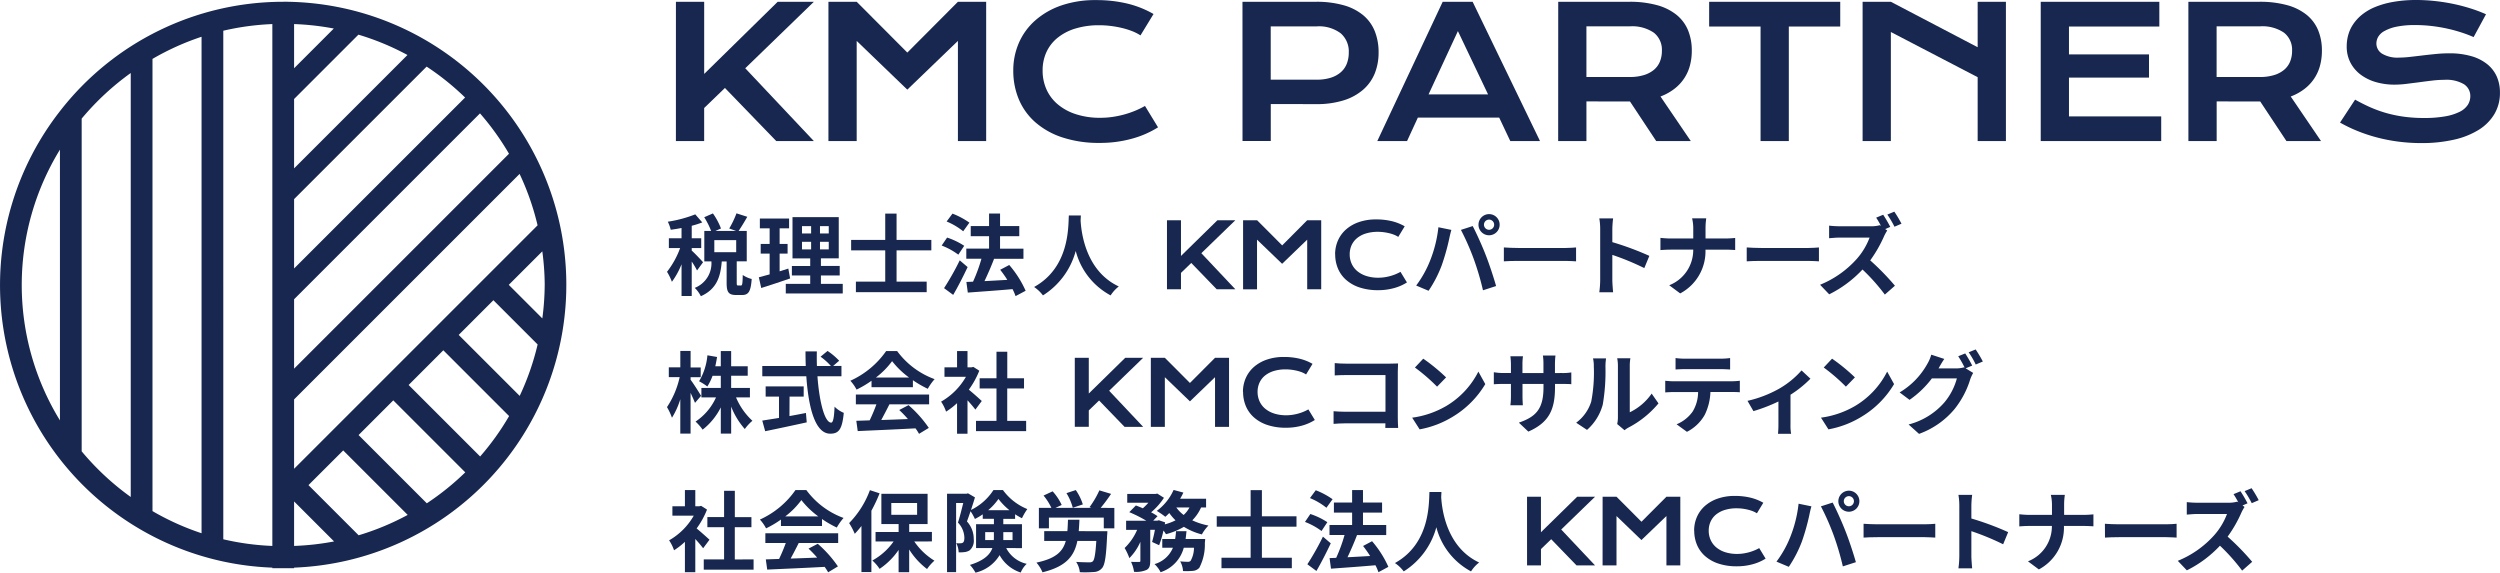 <svg xmlns="http://www.w3.org/2000/svg" xmlns:xlink="http://www.w3.org/1999/xlink" width="230.037" height="52.691" viewBox="0 0 230.037 52.691"><defs><clipPath id="a"><rect width="230.037" height="52.691" fill="#172750"/></clipPath></defs><g clip-path="url(#a)"><path d="M101.256,77.223c-.17-.227-.445-.551-.721-.851v3.054h-.956V76.632a6.733,6.733,0,0,1-1,.778,3.847,3.847,0,0,0-.454-.915,6.09,6.09,0,0,0,2.268-2.269H98.428v-.866h1.151v-1.49h.956v1.49h.365l.17-.04.543.348a7.834,7.834,0,0,1-.956,1.734c.389.316,1.012.876,1.183,1.037Zm4.642,1.028v.94h-4.585v-.94h1.871V75.287h-1.539v-.931h1.539V71.934h.988v2.423H105.7v.931h-1.531v2.965Z" transform="translate(-36.557 -26.776)" fill="#172750"/><path d="M113.38,74.584a9.4,9.4,0,0,1-1.369.81,3.764,3.764,0,0,0-.567-.81,8,8,0,0,0,3.272-2.714h1a7.41,7.41,0,0,0,3.426,2.567,5.023,5.023,0,0,0-.624.883,9.727,9.727,0,0,1-1.361-.786v.64H113.38Zm-1.434,1.263h6.7v.892h-3.629c-.235.477-.5.979-.745,1.434.778-.024,1.612-.057,2.438-.089a9.589,9.589,0,0,0-.794-.826l.851-.445a10.922,10.922,0,0,1,1.855,2.081l-.9.543a4.4,4.4,0,0,0-.324-.5c-1.9.105-3.9.186-5.282.251l-.13-.939,1.223-.041a15.674,15.674,0,0,0,.615-1.466h-1.879Zm4.868-1.555a7.882,7.882,0,0,1-1.555-1.5,7.34,7.34,0,0,1-1.482,1.5Z" transform="translate(-41.521 -26.777)" fill="#172750"/><path d="M127.33,72.173a13.514,13.514,0,0,1-.754,1.6v5.646h-.915V75.179a9.412,9.412,0,0,1-.615.722,6.427,6.427,0,0,0-.518-.989,8.538,8.538,0,0,0,1.912-3.029Zm3.192,4.432a6.09,6.09,0,0,0,1.855,1.766,4.111,4.111,0,0,0-.68.769,6.681,6.681,0,0,1-1.644-1.8v2.09h-.973V77.382a6.487,6.487,0,0,1-1.749,1.742,3.951,3.951,0,0,0-.664-.769,5.826,5.826,0,0,0,1.953-1.75h-1.661v-.875h2.122V75h-1.587v-2.78h4.253V75h-1.693v.728h2.09V76.6Zm-2.114-2.455h2.374V73.065h-2.374Z" transform="translate(-46.395 -26.781)" fill="#172750"/><path d="M144.331,77.207a2.809,2.809,0,0,0,1.887,1.45,2.287,2.287,0,0,0-.551.8,3.4,3.4,0,0,1-1.944-1.6,3.524,3.524,0,0,1-2.22,1.612,3.359,3.359,0,0,0-.51-.713c1.3-.4,1.847-.947,2.065-1.547h-1.5v-2.2H143.2v-.494h-1.028V74.1a6,6,0,0,1-.722.43,4.451,4.451,0,0,0-.4-.713c-.114.332-.227.664-.332.939a2.37,2.37,0,0,1,.624,1.62,1.167,1.167,0,0,1-.373,1.037,1.074,1.074,0,0,1-.47.162,2.855,2.855,0,0,1-.543.024,2.032,2.032,0,0,0-.219-.843,1.973,1.973,0,0,0,.373.008.425.425,0,0,0,.235-.056c.1-.073.137-.227.137-.462a2.082,2.082,0,0,0-.591-1.385c.17-.518.348-1.239.486-1.8h-.656v6.359h-.834V72.209h1.79l.137-.041.64.373c-.1.356-.235.762-.364,1.159a5.109,5.109,0,0,0,2.066-1.831h.875a5.158,5.158,0,0,0,2.244,1.749,5.38,5.38,0,0,0-.494.843,5.677,5.677,0,0,1-.632-.365v.421h-1.085v.494h1.717v2.2Zm-1.142-.738a2.107,2.107,0,0,0,.008-.218V75.74h-.8v.729Zm1.442-2.746a5.787,5.787,0,0,1-1.013-1.037,5.274,5.274,0,0,1-.948,1.037Zm-.567,2.017v.729h.85V75.74Z" transform="translate(-51.745 -26.776)" fill="#172750"/><path d="M158.525,75.652s-.008.267-.024.388c-.089,1.92-.2,2.722-.478,3.022a1.024,1.024,0,0,1-.761.348,10.55,10.55,0,0,1-1.272.016,2.1,2.1,0,0,0-.341-.948c.478.033.981.041,1.191.041a.472.472,0,0,0,.341-.089c.154-.146.251-.688.324-1.879h-1.742c-.291,1.409-1.045,2.357-3.208,2.884a3.37,3.37,0,0,0-.558-.892c1.774-.372,2.43-1.012,2.7-1.992h-1.985v-.9h2.13c.033-.324.041-.673.057-1.053h1.053c-.016.372-.033.72-.065,1.053Zm.64-2.139v1.88h-.972V74.4h-5.047v.988h-.924v-1.88h1.151a5.343,5.343,0,0,0-.721-1.134l.834-.388a4.869,4.869,0,0,1,.834,1.255l-.575.267h3.313l-.178-.065a8.246,8.246,0,0,0,.907-1.547l1.077.324a15.093,15.093,0,0,1-.956,1.288Zm-3.824-.016a5.044,5.044,0,0,0-.583-1.345l.859-.283a4.839,4.839,0,0,1,.648,1.32Z" transform="translate(-56.629 -26.776)" fill="#172750"/><path d="M171.966,73.467a3.972,3.972,0,0,1-.81,1.182,6.305,6.305,0,0,0,1.49.479,3.709,3.709,0,0,0-.607.818,5.835,5.835,0,0,1-1.652-.7,6.481,6.481,0,0,1-1.653.68,3,3,0,0,0-.227-.34,9.506,9.506,0,0,1-.4,1.353l-.648-.3a10.536,10.536,0,0,0,.259-1.118h-.429v2.852c0,.437-.065.7-.349.842a2.39,2.39,0,0,1-1.142.17,3.22,3.22,0,0,0-.275-.915c.3.009.624.009.729.009s.13-.024.13-.122V76.627a4.907,4.907,0,0,1-1.013,1.5,5.431,5.431,0,0,0-.437-.932,5.085,5.085,0,0,0,1.15-1.668h-1.013v-.843h1.855a11.743,11.743,0,0,0-1.564-.786l.607-.616c.195.073.422.162.64.259a5.023,5.023,0,0,0,.51-.511h-1.944V72.22h2.616l.146-.033.616.388a6.069,6.069,0,0,1-1.183,1.337,4.612,4.612,0,0,1,.591.356l-.4.413h.388l.13-.04.583.194-.032.186a4.926,4.926,0,0,0,.988-.373,4.586,4.586,0,0,1-.575-.672,4.9,4.9,0,0,1-.364.348,7.236,7.236,0,0,0-.786-.543,4.827,4.827,0,0,0,1.547-1.928l.9.243a5.322,5.322,0,0,1-.3.567h2.39v.8Zm.381,2.9s-.016.25-.033.365a4.642,4.642,0,0,1-.51,2.284.888.888,0,0,1-.592.283,6.148,6.148,0,0,1-.907.016,2.085,2.085,0,0,0-.259-.891,6.817,6.817,0,0,0,.7.041.331.331,0,0,0,.259-.089,2.463,2.463,0,0,0,.308-1.207h-.939a3.239,3.239,0,0,1-2.131,2.252,2.72,2.72,0,0,0-.559-.745,2.6,2.6,0,0,0,1.693-1.506h-.981v-.8h1.183a6.713,6.713,0,0,0,.082-.721h.964c-.024.243-.049.486-.081.721Zm-2.657-2.9a3.156,3.156,0,0,0,.673.688,2.464,2.464,0,0,0,.535-.688Z" transform="translate(-61.45 -26.771)" fill="#172750"/><path d="M182.594,75.244V78.1h2.754v.964h-6.472V78.1h2.681V75.244h-3.118v-.956h3.118V71.882h1.037v2.406h3.184v.956Z" transform="translate(-66.481 -26.781)" fill="#172750"/><path d="M192.9,75.636a6.253,6.253,0,0,0-1.523-.835l.494-.729a6.543,6.543,0,0,1,1.564.754Zm.85,1.134c-.4.842-.866,1.766-1.32,2.544l-.834-.616a24.277,24.277,0,0,0,1.434-2.543Zm-.4-3.273a6.17,6.17,0,0,0-1.515-.89l.535-.721a7.091,7.091,0,0,1,1.547.826Zm4.787,5.93a4.441,4.441,0,0,0-.275-.64c-1.466.13-3,.235-4.091.316l-.13-.973.608-.024a14.6,14.6,0,0,0,.769-2.1h-1.385v-.924h2.082V73.943h-1.676v-.924h1.676v-1.15h1v1.15h1.757v.924h-1.757v1.142h2.138v.924h-2.722l.033.008c-.259.68-.584,1.426-.875,2.034.648-.033,1.369-.073,2.082-.114-.2-.324-.429-.64-.648-.923l.827-.438a9.433,9.433,0,0,1,1.5,2.358Z" transform="translate(-71.3 -26.776)" fill="#172750"/><path d="M208.855,72.153c-.008.13-.016.292-.024.462.065,1.117.47,4.609,3.491,6.026a3.172,3.172,0,0,0-.745.818,6.423,6.423,0,0,1-3.192-4.066,6.917,6.917,0,0,1-3,4.066,3.387,3.387,0,0,0-.81-.769c3.232-1.79,3.119-5.468,3.175-6.537Z" transform="translate(-76.22 -26.882)" fill="#172750"/><path d="M223.945,72.852h1.28v3.267l3.332-3.267H230.2l-3.11,3.013,3.11,3.3h-1.705l-2.327-2.407-.941.909v1.5h-1.28Z" transform="translate(-83.435 -27.143)" fill="#172750"/><path d="M235.028,72.852h1.281l2.294,2.3,2.294-2.3h1.281v6.313H240.9v-4.54L238.6,76.835l-2.294-2.209v4.54h-1.281Z" transform="translate(-87.564 -27.143)" fill="#172750"/><path d="M248.451,75.925a3.115,3.115,0,0,1,.254-1.258,2.9,2.9,0,0,1,.738-1.015,3.511,3.511,0,0,1,1.18-.676,4.7,4.7,0,0,1,1.577-.246,6.045,6.045,0,0,1,1.416.155,4.5,4.5,0,0,1,1.2.474l-.589.969a2.165,2.165,0,0,0-.381-.194,3.709,3.709,0,0,0-.461-.143,4.738,4.738,0,0,0-.5-.091,4.238,4.238,0,0,0-.516-.032,3.622,3.622,0,0,0-1.095.152,2.38,2.38,0,0,0-.81.424,1.814,1.814,0,0,0-.5.651,1.987,1.987,0,0,0-.171.83,2.052,2.052,0,0,0,.178.86,1.928,1.928,0,0,0,.515.678,2.436,2.436,0,0,0,.824.444,3.521,3.521,0,0,0,1.1.159,3.89,3.89,0,0,0,.553-.04,4.594,4.594,0,0,0,.531-.111,4.219,4.219,0,0,0,.5-.17,3.881,3.881,0,0,0,.444-.216l.59.969a4.324,4.324,0,0,1-1.2.519,5.347,5.347,0,0,1-1.442.188,5.244,5.244,0,0,1-1.709-.253,3.505,3.505,0,0,1-1.228-.695,2.86,2.86,0,0,1-.742-1.042,3.34,3.34,0,0,1-.248-1.291" transform="translate(-92.565 -27.097)" fill="#172750"/><path d="M262.561,73.158l1.182.243c-.073.235-.162.632-.194.81a20.21,20.21,0,0,1-.688,2.439,11.2,11.2,0,0,1-1.2,2.316l-1.134-.478a9.726,9.726,0,0,0,1.264-2.252,11.7,11.7,0,0,0,.77-3.078m2.057.243,1.078-.348c.332.632.89,1.872,1.19,2.657.292.73.722,2.025.948,2.828l-1.2.388a24.88,24.88,0,0,0-.843-2.859,22.637,22.637,0,0,0-1.175-2.665m2.577-1.442a.968.968,0,1,1-.973.972.975.975,0,0,1,.973-.972m0,1.434a.466.466,0,1,0-.471-.462.469.469,0,0,0,.471.462" transform="translate(-97.065 -26.81)" fill="#172750"/><path d="M273.3,76.814c.292.024.883.048,1.3.048h4.35c.373,0,.737-.032.948-.048v1.272c-.195-.008-.607-.04-.948-.04h-4.35c-.462,0-1,.016-1.3.04Z" transform="translate(-101.824 -28.619)" fill="#172750"/><path d="M291.324,77.123a23.18,23.18,0,0,0-2.924-1.207v2.292c0,.235.041.8.073,1.126h-1.264a8.618,8.618,0,0,0,.082-1.126v-4.65a5.667,5.667,0,0,0-.082-.98h1.264a8.734,8.734,0,0,0-.073.98V74.75a26.607,26.607,0,0,1,3.386,1.255Z" transform="translate(-107.005 -27.041)" fill="#172750"/><path d="M302.07,74.417c.373,0,.714-.032.883-.048v1.1c-.169-.008-.567-.032-.891-.032h-1.823a4.349,4.349,0,0,1-2.308,4l-1-.745a3.459,3.459,0,0,0,2.2-3.256h-2.066c-.356,0-.681.024-.932.041V74.361c.243.024.576.056.9.056h2.106v-.891a4.05,4.05,0,0,0-.105-.947h1.288a6.27,6.27,0,0,0-.065.956v.883Z" transform="translate(-110.327 -27.041)" fill="#172750"/><path d="M308.693,76.814c.292.024.883.048,1.3.048h4.35c.373,0,.737-.032.947-.048v1.272c-.194-.008-.607-.04-.947-.04H310c-.461,0-1,.016-1.3.04Z" transform="translate(-115.01 -28.619)" fill="#172750"/><path d="M325.524,73.323a3.922,3.922,0,0,0-.284.51,11.908,11.908,0,0,1-1.272,2.22,22.674,22.674,0,0,1,2.259,2.317l-.923.81a17.9,17.9,0,0,0-2.042-2.293,10.636,10.636,0,0,1-3.046,2.268l-.834-.875a9.074,9.074,0,0,0,3.321-2.325,6.255,6.255,0,0,0,1.207-1.985h-2.745c-.34,0-.786.048-.956.056V72.877a8.983,8.983,0,0,0,.956.057h2.859a3,3,0,0,0,.834-.1l.1.072c-.137-.259-.3-.542-.446-.761l.64-.267a11.8,11.8,0,0,1,.649,1.11l-.462.194Zm.664-.348a9.531,9.531,0,0,0-.656-1.11l.64-.268a10.916,10.916,0,0,1,.656,1.1Z" transform="translate(-118.993 -26.675)" fill="#172750"/><path d="M26.061.261A25.994,25.994,0,0,0,5.53,10.308H5.515v.02a26.007,26.007,0,0,0,19.545,42v.051h2v-.051a26.045,26.045,0,0,0-1-52.071M50.12,26.322a24.1,24.1,0,0,1-.218,3.073l-3.088-3.088L49.9,23.224a24.036,24.036,0,0,1,.222,3.1M27.061,2.312a24.05,24.05,0,0,1,3.654.41L27.061,6.377Zm0,16.107L39.256,6.225a24.164,24.164,0,0,1,3.539,2.845L27.061,24.8Zm0-2.829V9.206l5.919-5.92a23.918,23.918,0,0,1,4.514,1.871ZM31.58,41.543l5.934,5.934A23.941,23.941,0,0,1,33,49.351l-4.616-4.617Zm1.414-1.415,3.193-3.192,6.624,6.624a24.239,24.239,0,0,1-3.537,2.848ZM37.6,35.521l3.192-3.193,6.053,6.054A24.114,24.114,0,0,1,44.18,42.1Zm4.607-4.607L45.4,27.722l4.069,4.07a23.867,23.867,0,0,1-1.65,4.733ZM27.061,43.232V36.848L47.81,16.1a23.875,23.875,0,0,1,1.655,4.73Zm0-9.214V27.634L44.167,10.528a24.149,24.149,0,0,1,2.668,3.716ZM18.546,3.48V49.163a23.887,23.887,0,0,1-4.515-2.037V5.517A23.927,23.927,0,0,1,18.546,3.48M5.515,13.866V38.778a23.827,23.827,0,0,1,0-24.911m2,27.766V11.011A24.291,24.291,0,0,1,12.03,6.816V45.827a24.27,24.27,0,0,1-4.514-4.2m13.03,8.086V2.924a24.027,24.027,0,0,1,4.514-.612V8.378l-.006.006.006.006V50.331a23.925,23.925,0,0,1-4.514-.612m6.515-3.482,3.679,3.68a24.115,24.115,0,0,1-3.679.414Z" transform="translate(0 -0.097)" fill="#172750"/><path d="M99.126.261h2.6V6.9L108.49.261h3.329l-6.314,6.117,6.314,6.7h-3.46l-4.724-4.887-1.911,1.845v3.042h-2.6Z" transform="translate(-36.931 -0.097)" fill="#172750"/><path d="M121.494.261h2.6l4.657,4.674L133.407.261h2.6V13.078h-2.6V3.861L128.75,8.346l-4.657-4.485v9.217h-2.6Z" transform="translate(-45.265 -0.097)" fill="#172750"/><path d="M148.6,6.5a6.333,6.333,0,0,1,.517-2.554,5.888,5.888,0,0,1,1.5-2.058A7.135,7.135,0,0,1,153,.514a9.573,9.573,0,0,1,3.2-.5,12.271,12.271,0,0,1,2.874.316,9.139,9.139,0,0,1,2.431.964l-1.2,1.968a4.2,4.2,0,0,0-.775-.394,7.09,7.09,0,0,0-.935-.29,9.4,9.4,0,0,0-1.025-.184,8.588,8.588,0,0,0-1.045-.066,7.385,7.385,0,0,0-2.223.307,4.81,4.81,0,0,0-1.643.861,3.67,3.67,0,0,0-1.017,1.32A4.019,4.019,0,0,0,151.3,6.5a4.182,4.182,0,0,0,.361,1.747A3.86,3.86,0,0,0,152.71,9.62a4.924,4.924,0,0,0,1.673.9,7.12,7.12,0,0,0,2.234.324,7.8,7.8,0,0,0,1.123-.082,9.14,9.14,0,0,0,1.079-.226,8.523,8.523,0,0,0,1-.344,7.971,7.971,0,0,0,.9-.439l1.2,1.968a8.836,8.836,0,0,1-2.428,1.053,10.9,10.9,0,0,1-2.927.381,10.681,10.681,0,0,1-3.468-.513,7.157,7.157,0,0,1-2.493-1.41A5.79,5.79,0,0,1,149.1,9.12a6.778,6.778,0,0,1-.5-2.62" transform="translate(-55.363 -0.005)" fill="#172750"/><path d="M182.213.261h6.756a9.082,9.082,0,0,1,2.559.32,4.882,4.882,0,0,1,1.8.922,3.715,3.715,0,0,1,1.062,1.473,5.215,5.215,0,0,1,.348,1.959,5.1,5.1,0,0,1-.344,1.894,3.954,3.954,0,0,1-1.054,1.5,4.981,4.981,0,0,1-1.791.993,8.245,8.245,0,0,1-2.559.356l-4.173-.008v3.4h-2.6Zm6.822,7.167a4.27,4.27,0,0,0,1.291-.176,2.6,2.6,0,0,0,.926-.5,2.02,2.02,0,0,0,.558-.788,2.753,2.753,0,0,0,.184-1.028,2.21,2.21,0,0,0-.742-1.775,3.326,3.326,0,0,0-2.217-.636h-4.223v4.9Z" transform="translate(-67.887 -0.097)" fill="#172750"/><path d="M208,.262h2.755l6.2,12.817H214.22L213.2,10.921h-7.486l-.993,2.157h-2.739Zm4.174,8.52L209.4,2.959l-2.7,5.823Z" transform="translate(-75.251 -0.098)" fill="#172750"/><path d="M228.52.261h6.518A9.424,9.424,0,0,1,237.6.568a4.941,4.941,0,0,1,1.8.89,3.6,3.6,0,0,1,1.062,1.418,4.878,4.878,0,0,1,.348,1.895,5.228,5.228,0,0,1-.172,1.357A3.964,3.964,0,0,1,239.2,8.276a4.887,4.887,0,0,1-1.271.7l2.788,4.1h-3.182l-2.411-3.64h-.073l-3.936-.008v3.649h-2.6ZM235.1,7.182a4.335,4.335,0,0,0,1.291-.173,2.642,2.642,0,0,0,.927-.482,1.937,1.937,0,0,0,.557-.759,2.59,2.59,0,0,0,.184-1,2,2,0,0,0-.738-1.66,3.525,3.525,0,0,0-2.222-.587h-3.985V7.182Z" transform="translate(-85.14 -0.097)" fill="#172750"/><path d="M255.383,2.541h-4.731V.262h12.062V2.541h-4.731V13.078h-2.6Z" transform="translate(-93.385 -0.098)" fill="#172750"/><path d="M273.157.261h2.6l7.987,4.182V.261h2.6V13.078h-2.6V7.2l-7.987-4.158V13.078h-2.6Z" transform="translate(-101.77 -0.097)" fill="#172750"/><path d="M299.28.261h10.914V2.541h-8.315V5.1h7.364V7.24h-7.364v3.566h8.487v2.272H299.28Z" transform="translate(-111.503 -0.097)" fill="#172750"/><path d="M320.933.261h6.518a9.424,9.424,0,0,1,2.559.307,4.941,4.941,0,0,1,1.8.89,3.6,3.6,0,0,1,1.062,1.418,4.879,4.879,0,0,1,.348,1.895,5.228,5.228,0,0,1-.172,1.357,3.963,3.963,0,0,1-1.427,2.148,4.887,4.887,0,0,1-1.271.7l2.788,4.1h-3.182l-2.411-3.64h-.073l-3.936-.008v3.649h-2.6Zm6.584,6.921a4.335,4.335,0,0,0,1.291-.173,2.641,2.641,0,0,0,.927-.482,1.937,1.937,0,0,0,.557-.759,2.591,2.591,0,0,0,.184-1,2,2,0,0,0-.738-1.66,3.525,3.525,0,0,0-2.222-.587h-3.985V7.182Z" transform="translate(-119.57 -0.097)" fill="#172750"/><path d="M344.56,9.168q.7.393,1.414.71a11.414,11.414,0,0,0,1.488.533,11.925,11.925,0,0,0,1.619.331,13.407,13.407,0,0,0,1.808.115,10.919,10.919,0,0,0,1.968-.152,4.829,4.829,0,0,0,1.324-.418,1.884,1.884,0,0,0,.747-.636,1.481,1.481,0,0,0,.233-.8,1.277,1.277,0,0,0-.583-1.1,3.172,3.172,0,0,0-1.8-.406,9.609,9.609,0,0,0-1.124.07q-.591.07-1.193.152c-.4.055-.8.1-1.189.152a9.366,9.366,0,0,1-1.1.07,6.108,6.108,0,0,1-1.652-.221,4.379,4.379,0,0,1-1.4-.664,3.281,3.281,0,0,1-.971-1.107,3.2,3.2,0,0,1-.361-1.55,3.881,3.881,0,0,1,.144-1.041,3.389,3.389,0,0,1,.46-.988,3.977,3.977,0,0,1,.816-.878,4.9,4.9,0,0,1,1.209-.7,7.923,7.923,0,0,1,1.64-.463A11.978,11.978,0,0,1,350.177,0a16.049,16.049,0,0,1,1.73.095q.869.094,1.693.266a16.359,16.359,0,0,1,1.586.415,13.183,13.183,0,0,1,1.419.536l-1.139,2.1a12.3,12.3,0,0,0-1.164-.438c-.417-.135-.85-.251-1.3-.349s-.923-.176-1.407-.233a12.624,12.624,0,0,0-1.48-.086,8.349,8.349,0,0,0-1.767.155,3.888,3.888,0,0,0-1.1.4,1.456,1.456,0,0,0-.57.541,1.257,1.257,0,0,0-.159.594,1.1,1.1,0,0,0,.517.939A2.745,2.745,0,0,0,348.6,5.3a9.067,9.067,0,0,0,.981-.061c.369-.041.756-.087,1.164-.136s.823-.094,1.247-.136.835-.061,1.234-.061a7.167,7.167,0,0,1,2.005.255,4.18,4.18,0,0,1,1.463.726,3.064,3.064,0,0,1,.894,1.139,3.586,3.586,0,0,1,.3,1.5,3.8,3.8,0,0,1-.513,1.973,4.336,4.336,0,0,1-1.459,1.459,7.378,7.378,0,0,1-2.284.9,13.279,13.279,0,0,1-2.976.308,16.368,16.368,0,0,1-2.116-.135,15.87,15.87,0,0,1-1.98-.386,15,15,0,0,1-1.8-.6,13.315,13.315,0,0,1-1.587-.767Z" transform="translate(-127.856 0)" fill="#172750"/><path d="M100.582,36.549a7.2,7.2,0,0,0-.489-.824V38.9h-.937V35.978a7.263,7.263,0,0,1-.888,1.614,4.81,4.81,0,0,0-.449-.921,7.962,7.962,0,0,0,1.207-2.185H97.989v-.9h1.166v-.946c-.343.065-.676.122-.994.163a3.351,3.351,0,0,0-.269-.742,11.649,11.649,0,0,0,2.527-.676l.644.742a8.621,8.621,0,0,1-.97.309v1.149h.873v.9h-.873v.237c.22.179.888.888,1.043,1.068Zm4.035,1.385c.122,0,.155-.122.171-.97a2.5,2.5,0,0,0,.823.367c-.082,1.166-.3,1.476-.888,1.476h-.538c-.725,0-.88-.285-.88-1.133V35.717h-.448c-.114,1.4-.457,2.544-1.924,3.2a2.787,2.787,0,0,0-.562-.766,2.435,2.435,0,0,0,1.533-2.438h-.653v-2.8h.628a7.343,7.343,0,0,0-.636-1.264l.8-.35a6.228,6.228,0,0,1,.742,1.386l-.521.228h1.916l-.636-.228a8.755,8.755,0,0,0,.668-1.394l.994.318c-.269.473-.562.961-.8,1.3h.75v2.8h-.922v1.948c0,.245.016.269.122.269Zm-.432-4.174h-2.013V34.87h2.013Z" transform="translate(-36.444 -11.661)" fill="#172750"/><path d="M114.165,37.485c-.9.318-1.875.628-2.658.88l-.22-.986c.285-.073.619-.163.994-.269V35.2h-.823v-.888h.823V32.871h-.9v-.9h2.69v.9H113.2v1.436h.733V35.2H113.2v1.63c.269-.081.538-.163.8-.253Zm4.843.5v.88h-5.242v-.88h2.249v-.774h-1.687v-.873h1.687v-.7h-1.63V31.844h4.255v3.791H117v.7h1.729v.873H117v.774Zm-3.75-4.639h.84v-.676h-.84Zm0,1.468h.84v-.7h-.84Zm2.462-2.144h-.807v.676h.807Zm0,1.443h-.807v.7h.807Z" transform="translate(-41.463 -11.864)" fill="#172750"/><path d="M129,34.708v2.877h2.771v.97h-6.513v-.97h2.7V34.708h-3.138v-.962h3.138V31.325H129v2.421h3.2v.962Z" transform="translate(-46.503 -11.671)" fill="#172750"/><path d="M139.631,35.1a6.278,6.278,0,0,0-1.533-.84l.5-.734a6.591,6.591,0,0,1,1.574.758Zm.856,1.141c-.4.848-.872,1.777-1.329,2.56l-.84-.621a24.258,24.258,0,0,0,1.443-2.559Zm-.408-3.294a6.2,6.2,0,0,0-1.524-.9l.538-.725a7.135,7.135,0,0,1,1.557.831Zm4.818,5.967a4.473,4.473,0,0,0-.277-.644c-1.475.131-3.016.237-4.117.318l-.13-.979.612-.024a14.844,14.844,0,0,0,.774-2.112h-1.394v-.929h2.095V33.4h-1.687v-.93h1.687V31.313h1.011V32.47h1.769v.93H143.47v1.149h2.153v.929h-2.739l.033.009c-.261.685-.587,1.434-.88,2.046.652-.033,1.378-.074,2.1-.115-.2-.326-.432-.644-.653-.929l.832-.44a9.485,9.485,0,0,1,1.508,2.372Z" transform="translate(-51.451 -11.666)" fill="#172750"/><path d="M155.958,31.6c-.009.131-.016.294-.024.465.065,1.125.472,4.639,3.513,6.065a3.2,3.2,0,0,0-.75.823,6.469,6.469,0,0,1-3.212-4.091,6.958,6.958,0,0,1-3.016,4.091,3.414,3.414,0,0,0-.814-.774c3.252-1.8,3.138-5.5,3.195-6.579Z" transform="translate(-56.502 -11.772)" fill="#172750"/><path d="M171.142,32.3h1.288v3.288l3.354-3.288h1.65l-3.13,3.032,3.13,3.322h-1.715l-2.342-2.423-.947.915v1.508h-1.288Z" transform="translate(-63.763 -12.035)" fill="#172750"/><path d="M182.3,32.3h1.289l2.309,2.316L188.2,32.3h1.289v6.353H188.2V34.086l-2.308,2.223-2.309-2.223v4.569H182.3Z" transform="translate(-67.918 -12.035)" fill="#172750"/><path d="M195.8,35.394a3.135,3.135,0,0,1,.257-1.266,2.919,2.919,0,0,1,.742-1.021,3.53,3.53,0,0,1,1.188-.681,4.724,4.724,0,0,1,1.586-.247,6.055,6.055,0,0,1,1.426.156,4.522,4.522,0,0,1,1.205.477l-.594.976a2.137,2.137,0,0,0-.385-.2,3.584,3.584,0,0,0-.464-.144,4.751,4.751,0,0,0-.508-.091,4.159,4.159,0,0,0-.519-.033,3.663,3.663,0,0,0-1.1.152,2.383,2.383,0,0,0-.814.427,1.831,1.831,0,0,0-.505.654,2.013,2.013,0,0,0-.172.836,2.05,2.05,0,0,0,.179.865,1.919,1.919,0,0,0,.517.681,2.461,2.461,0,0,0,.83.447,3.524,3.524,0,0,0,1.107.161,3.83,3.83,0,0,0,.557-.04,4.661,4.661,0,0,0,.535-.112,4.184,4.184,0,0,0,.5-.171,3.961,3.961,0,0,0,.448-.218l.593.976a4.362,4.362,0,0,1-1.2.523,5.409,5.409,0,0,1-1.451.189,5.286,5.286,0,0,1-1.719-.255,3.533,3.533,0,0,1-1.235-.7,2.863,2.863,0,0,1-.747-1.048,3.357,3.357,0,0,1-.25-1.3" transform="translate(-72.95 -11.989)" fill="#172750"/><path d="M209.738,32.609l1.191.245c-.074.236-.164.635-.2.815a20.289,20.289,0,0,1-.693,2.453,11.169,11.169,0,0,1-1.206,2.332l-1.141-.481a9.8,9.8,0,0,0,1.271-2.266,11.7,11.7,0,0,0,.775-3.1m2.071.245,1.084-.351c.335.636.9,1.883,1.2,2.673.293.733.725,2.038.953,2.845l-1.207.391a25.046,25.046,0,0,0-.848-2.877,22.713,22.713,0,0,0-1.182-2.682M214.4,31.4a.974.974,0,1,1-.978.979.982.982,0,0,1,.978-.979m0,1.443a.469.469,0,1,0-.473-.464.471.471,0,0,0,.473.464" transform="translate(-77.38 -11.699)" fill="#172750"/><path d="M220.546,36.288c.294.024.889.049,1.313.049h4.378c.375,0,.742-.033.954-.049v1.279c-.2-.008-.611-.04-.954-.04h-4.378c-.464,0-1.011.016-1.313.04Z" transform="translate(-82.169 -13.52)" fill="#172750"/><path d="M238.683,36.6a23.506,23.506,0,0,0-2.942-1.215v2.307c0,.236.04.807.073,1.133h-1.272a8.618,8.618,0,0,0,.082-1.133V33.013a5.679,5.679,0,0,0-.082-.986h1.272a8.709,8.709,0,0,0-.073.986v1.2a26.83,26.83,0,0,1,3.407,1.263Z" transform="translate(-87.383 -11.932)" fill="#172750"/><path d="M249.5,33.876c.375,0,.718-.033.888-.049v1.109c-.17-.008-.57-.033-.9-.033h-1.834a4.379,4.379,0,0,1-2.325,4.027l-1.01-.75a3.48,3.48,0,0,0,2.209-3.278h-2.078c-.36,0-.686.025-.939.041V33.82c.245.024.578.056.9.056h2.12v-.9a4.109,4.109,0,0,0-.105-.954h1.3a6.354,6.354,0,0,0-.066.962v.888Z" transform="translate(-90.726 -11.932)" fill="#172750"/><path d="M256.162,36.288c.294.024.888.049,1.313.049h4.378c.375,0,.742-.033.954-.049v1.279c-.2-.008-.612-.04-.954-.04h-4.378c-.465,0-1.011.016-1.313.04Z" transform="translate(-95.438 -13.52)" fill="#172750"/><path d="M273.1,32.776a3.961,3.961,0,0,0-.286.513,12,12,0,0,1-1.279,2.234,22.824,22.824,0,0,1,2.274,2.332l-.929.815a17.97,17.97,0,0,0-2.055-2.307,10.7,10.7,0,0,1-3.064,2.283l-.84-.88a9.146,9.146,0,0,0,3.342-2.34,6.316,6.316,0,0,0,1.214-2h-2.763c-.342,0-.791.048-.961.057V32.326a9.073,9.073,0,0,0,.961.058h2.877a2.994,2.994,0,0,0,.84-.1l.1.073c-.139-.261-.3-.546-.449-.765l.645-.269a11.788,11.788,0,0,1,.652,1.117l-.466.2Zm.669-.351a9.652,9.652,0,0,0-.66-1.117l.643-.269a10.868,10.868,0,0,1,.66,1.109Z" transform="translate(-99.447 -11.564)" fill="#172750"/><path d="M100.394,56.247c-.09-.228-.244-.578-.407-.922v3.751h-.946V55.913a7.144,7.144,0,0,1-.766,1.7,5.919,5.919,0,0,0-.457-.978,8.138,8.138,0,0,0,1.166-2.756h-1v-.9h1.06V51.47h.946v1.516h.929v.9h-.929v.237c.237.3.831,1.239.962,1.476Zm3.775-.506a6.169,6.169,0,0,0,1.508,2.153,4.1,4.1,0,0,0-.7.758,6.943,6.943,0,0,1-1.255-2.062v2.486h-.954V56.663a6.02,6.02,0,0,1-1.671,2.047,4.7,4.7,0,0,0-.652-.742,5.29,5.29,0,0,0,1.883-2.225h-1.345V54.87h1.785V53.753h-.758a4.847,4.847,0,0,1-.481.986,5.009,5.009,0,0,0-.759-.481,5.611,5.611,0,0,0,.767-2.389l.888.155c-.049.293-.1.578-.163.856h.505v-1.4h.954v1.4h1.524v.872H103.72V54.87h1.728v.871Z" transform="translate(-36.444 -19.176)" fill="#172750"/><path d="M116.867,53.8c.171,2.38.668,4.263,1.264,4.263.171,0,.269-.432.31-1.468a2.58,2.58,0,0,0,.848.57c-.147,1.542-.473,1.916-1.247,1.916-1.394,0-2.005-2.413-2.2-5.282h-4.051v-.946h4c-.016-.44-.024-.9-.024-1.345h1.043c-.008.449-.008.9.008,1.345h1.288a5.765,5.765,0,0,0-.954-.855l.644-.53a6.064,6.064,0,0,1,1.068.9l-.555.481h.766V53.8Zm-2.576,3.66c.5-.089,1.019-.188,1.516-.285l.073.864c-1.337.293-2.771.6-3.823.815l-.269-.978c.416-.066.954-.147,1.541-.245V55.669H112.1v-.937h3.5v.937h-1.3Z" transform="translate(-41.649 -19.176)" fill="#172750"/><path d="M126.655,54.215a9.457,9.457,0,0,1-1.377.815,3.755,3.755,0,0,0-.571-.815A8.051,8.051,0,0,0,128,51.484h1.011a7.457,7.457,0,0,0,3.448,2.584,5.038,5.038,0,0,0-.628.889,9.845,9.845,0,0,1-1.369-.791v.644h-3.807Zm-1.442,1.271h6.741v.9H128.3c-.237.481-.506.986-.75,1.443.782-.024,1.622-.057,2.453-.09a9.708,9.708,0,0,0-.8-.831l.856-.448a10.954,10.954,0,0,1,1.867,2.094l-.9.546a4.232,4.232,0,0,0-.326-.505c-1.916.106-3.93.187-5.315.252l-.13-.946,1.23-.041a15.653,15.653,0,0,0,.62-1.476h-1.891Zm4.9-1.565a7.93,7.93,0,0,1-1.565-1.508,7.384,7.384,0,0,1-1.491,1.508Z" transform="translate(-46.462 -19.181)" fill="#172750"/><path d="M141.17,56.871c-.171-.228-.448-.554-.725-.856v3.073h-.962V56.277a6.772,6.772,0,0,1-1.011.782,3.871,3.871,0,0,0-.457-.921,6.129,6.129,0,0,0,2.283-2.283h-1.973v-.873h1.158v-1.5h.962v1.5h.366l.172-.04.546.35a7.91,7.91,0,0,1-.962,1.745c.392.318,1.019.88,1.19,1.043Zm4.671,1.035v.946h-4.614v-.946h1.884V54.923h-1.549v-.937h1.549V51.548h.994v2.438h1.54v.937H144.1v2.983Z" transform="translate(-51.42 -19.181)" fill="#172750"/><path d="M157.621,52.473h1.288v3.288l3.354-3.288h1.65l-3.13,3.032,3.13,3.321H162.2L159.857,56.4l-.947.915v1.508h-1.288Z" transform="translate(-58.725 -19.55)" fill="#172750"/><path d="M168.774,52.473h1.289l2.309,2.316,2.309-2.316h1.289v6.353h-1.289V54.257l-2.309,2.224-2.309-2.224v4.569h-1.289Z" transform="translate(-62.88 -19.55)" fill="#172750"/><path d="M182.283,55.566a3.135,3.135,0,0,1,.256-1.266,2.929,2.929,0,0,1,.742-1.021,3.526,3.526,0,0,1,1.187-.681,4.73,4.73,0,0,1,1.587-.247,6.049,6.049,0,0,1,1.425.156,4.513,4.513,0,0,1,1.205.477l-.594.976a2.11,2.11,0,0,0-.384-.2,3.583,3.583,0,0,0-.464-.144,4.783,4.783,0,0,0-.508-.091,4.16,4.16,0,0,0-.519-.033,3.661,3.661,0,0,0-1.1.152,2.392,2.392,0,0,0-.815.427,1.83,1.83,0,0,0-.5.654,2,2,0,0,0-.172.836,2.06,2.06,0,0,0,.179.865,1.921,1.921,0,0,0,.518.681,2.447,2.447,0,0,0,.829.447,3.525,3.525,0,0,0,1.108.161,3.841,3.841,0,0,0,.557-.04,4.659,4.659,0,0,0,.535-.112,4.221,4.221,0,0,0,.5-.171,3.953,3.953,0,0,0,.447-.218l.594.976a4.371,4.371,0,0,1-1.2.523,5.41,5.41,0,0,1-1.451.189,5.275,5.275,0,0,1-1.719-.255,3.533,3.533,0,0,1-1.235-.7,2.861,2.861,0,0,1-.746-1.048,3.356,3.356,0,0,1-.25-1.3" transform="translate(-67.913 -19.504)" fill="#172750"/><path d="M200.334,59.217c.009-.131.009-.269.009-.424h-3.718c-.318,0-.783.024-1.052.049V57.677c.285.024.652.048,1.019.048h3.758V54.351h-3.66c-.342,0-.782.016-1.011.033V53.25c.3.033.725.049,1.011.049h4.1c.236,0,.578-.009.717-.016-.008.188-.024.513-.024.75v4.223c0,.286.016.718.033.962Z" transform="translate(-72.865 -19.839)" fill="#172750"/><path d="M210.225,56.962a7.725,7.725,0,0,0,2.967-3.171l.636,1.149a8.673,8.673,0,0,1-3.016,3.016,8.831,8.831,0,0,1-3.025,1.149L207.1,58.03a8.411,8.411,0,0,0,3.123-1.068m0-2.641-.831.856a16.937,16.937,0,0,0-2.038-1.761l.766-.815a17.1,17.1,0,0,1,2.1,1.72" transform="translate(-77.16 -19.598)" fill="#172750"/><path d="M225.306,53.747a4.885,4.885,0,0,0,.9-.056v1.084c-.179-.016-.464-.024-.9-.024h-.6v.269c0,2.022-.489,3.253-2.454,4.117l-.872-.823c1.574-.546,2.266-1.256,2.266-3.253V54.75h-1.932v1.109c0,.358.024.693.032.856H220.6a6.566,6.566,0,0,0,.05-.856V54.75h-.693c-.408,0-.7.016-.881.033V53.674a5.48,5.48,0,0,0,.881.073h.693V52.94a6.439,6.439,0,0,0-.05-.733h1.158a5.123,5.123,0,0,0-.048.742v.8h1.932v-.855a5.259,5.259,0,0,0-.05-.759h1.158a7,7,0,0,0-.049.759v.855Z" transform="translate(-81.622 -19.423)" fill="#172750"/><path d="M231.151,58.47a3.84,3.84,0,0,0,1.386-1.948,14,14,0,0,0,.237-3.228,2.971,2.971,0,0,0-.073-.742h1.2a5.243,5.243,0,0,0-.056.733,18.031,18.031,0,0,1-.245,3.505,4.722,4.722,0,0,1-1.451,2.339Zm3.775.122a3.049,3.049,0,0,0,.066-.6V53.237a3.518,3.518,0,0,0-.066-.7h1.215a4,4,0,0,0-.058.709v4.264a5.168,5.168,0,0,0,2.014-1.72l.628.9a8.977,8.977,0,0,1-2.763,2.226,2.088,2.088,0,0,0-.36.245Z" transform="translate(-86.12 -19.573)" fill="#172750"/><path d="M250.334,54.646a6.4,6.4,0,0,0,.742-.048v1.06c-.2-.016-.514-.025-.742-.025h-1.964a5.174,5.174,0,0,1-.522,2.1,3.906,3.906,0,0,1-1.638,1.565l-.954-.693a3.381,3.381,0,0,0,1.476-1.166,3.506,3.506,0,0,0,.505-1.8h-2.242c-.236,0-.554.016-.782.033V54.6c.245.024.53.048.782.048Zm-4.3-1.117c-.285,0-.628.016-.872.033V52.51a6.051,6.051,0,0,0,.864.057h3.276a6.382,6.382,0,0,0,.88-.057v1.052c-.285-.016-.595-.033-.88-.033Z" transform="translate(-90.986 -19.564)" fill="#172750"/><path d="M262.07,55.087a10.194,10.194,0,0,1-1.835,1.476v2.714a4.54,4.54,0,0,0,.057.881h-1.207a8.38,8.38,0,0,0,.04-.881V57.183a15.27,15.27,0,0,1-2.3.888l-.546-.946a10.854,10.854,0,0,0,2.878-1.1,8.11,8.11,0,0,0,2.095-1.7Z" transform="translate(-95.483 -20.241)" fill="#172750"/><path d="M270.176,56.962a7.733,7.733,0,0,0,2.967-3.171l.636,1.149a8.673,8.673,0,0,1-3.016,3.016,8.822,8.822,0,0,1-3.024,1.149l-.685-1.076a8.416,8.416,0,0,0,3.123-1.068m0-2.641-.831.856a17,17,0,0,0-2.039-1.761l.766-.815a17.059,17.059,0,0,1,2.1,1.72" transform="translate(-99.496 -19.598)" fill="#172750"/><path d="M284.663,52.985l.693.424a3.5,3.5,0,0,0-.269.579,8.246,8.246,0,0,1-1.427,2.722,7.6,7.6,0,0,1-3.286,2.307l-.961-.864a6.518,6.518,0,0,0,3.285-2.022,5.759,5.759,0,0,0,1.157-2.217h-2.3a8.919,8.919,0,0,1-2.054,1.973l-.913-.685a6.982,6.982,0,0,0,2.544-2.617,3.542,3.542,0,0,0,.367-.856l1.2.392c-.2.285-.408.652-.506.831l-.024.041h1.638a2.568,2.568,0,0,0,.71-.1l.057.033a9.437,9.437,0,0,0-.595-1.051l.644-.261a12.125,12.125,0,0,1,.644,1.117Zm.921-1.736a11.568,11.568,0,0,1,.66,1.109l-.653.277a7.74,7.74,0,0,0-.651-1.124Z" transform="translate(-103.794 -19.094)" fill="#172750"/></g></svg>